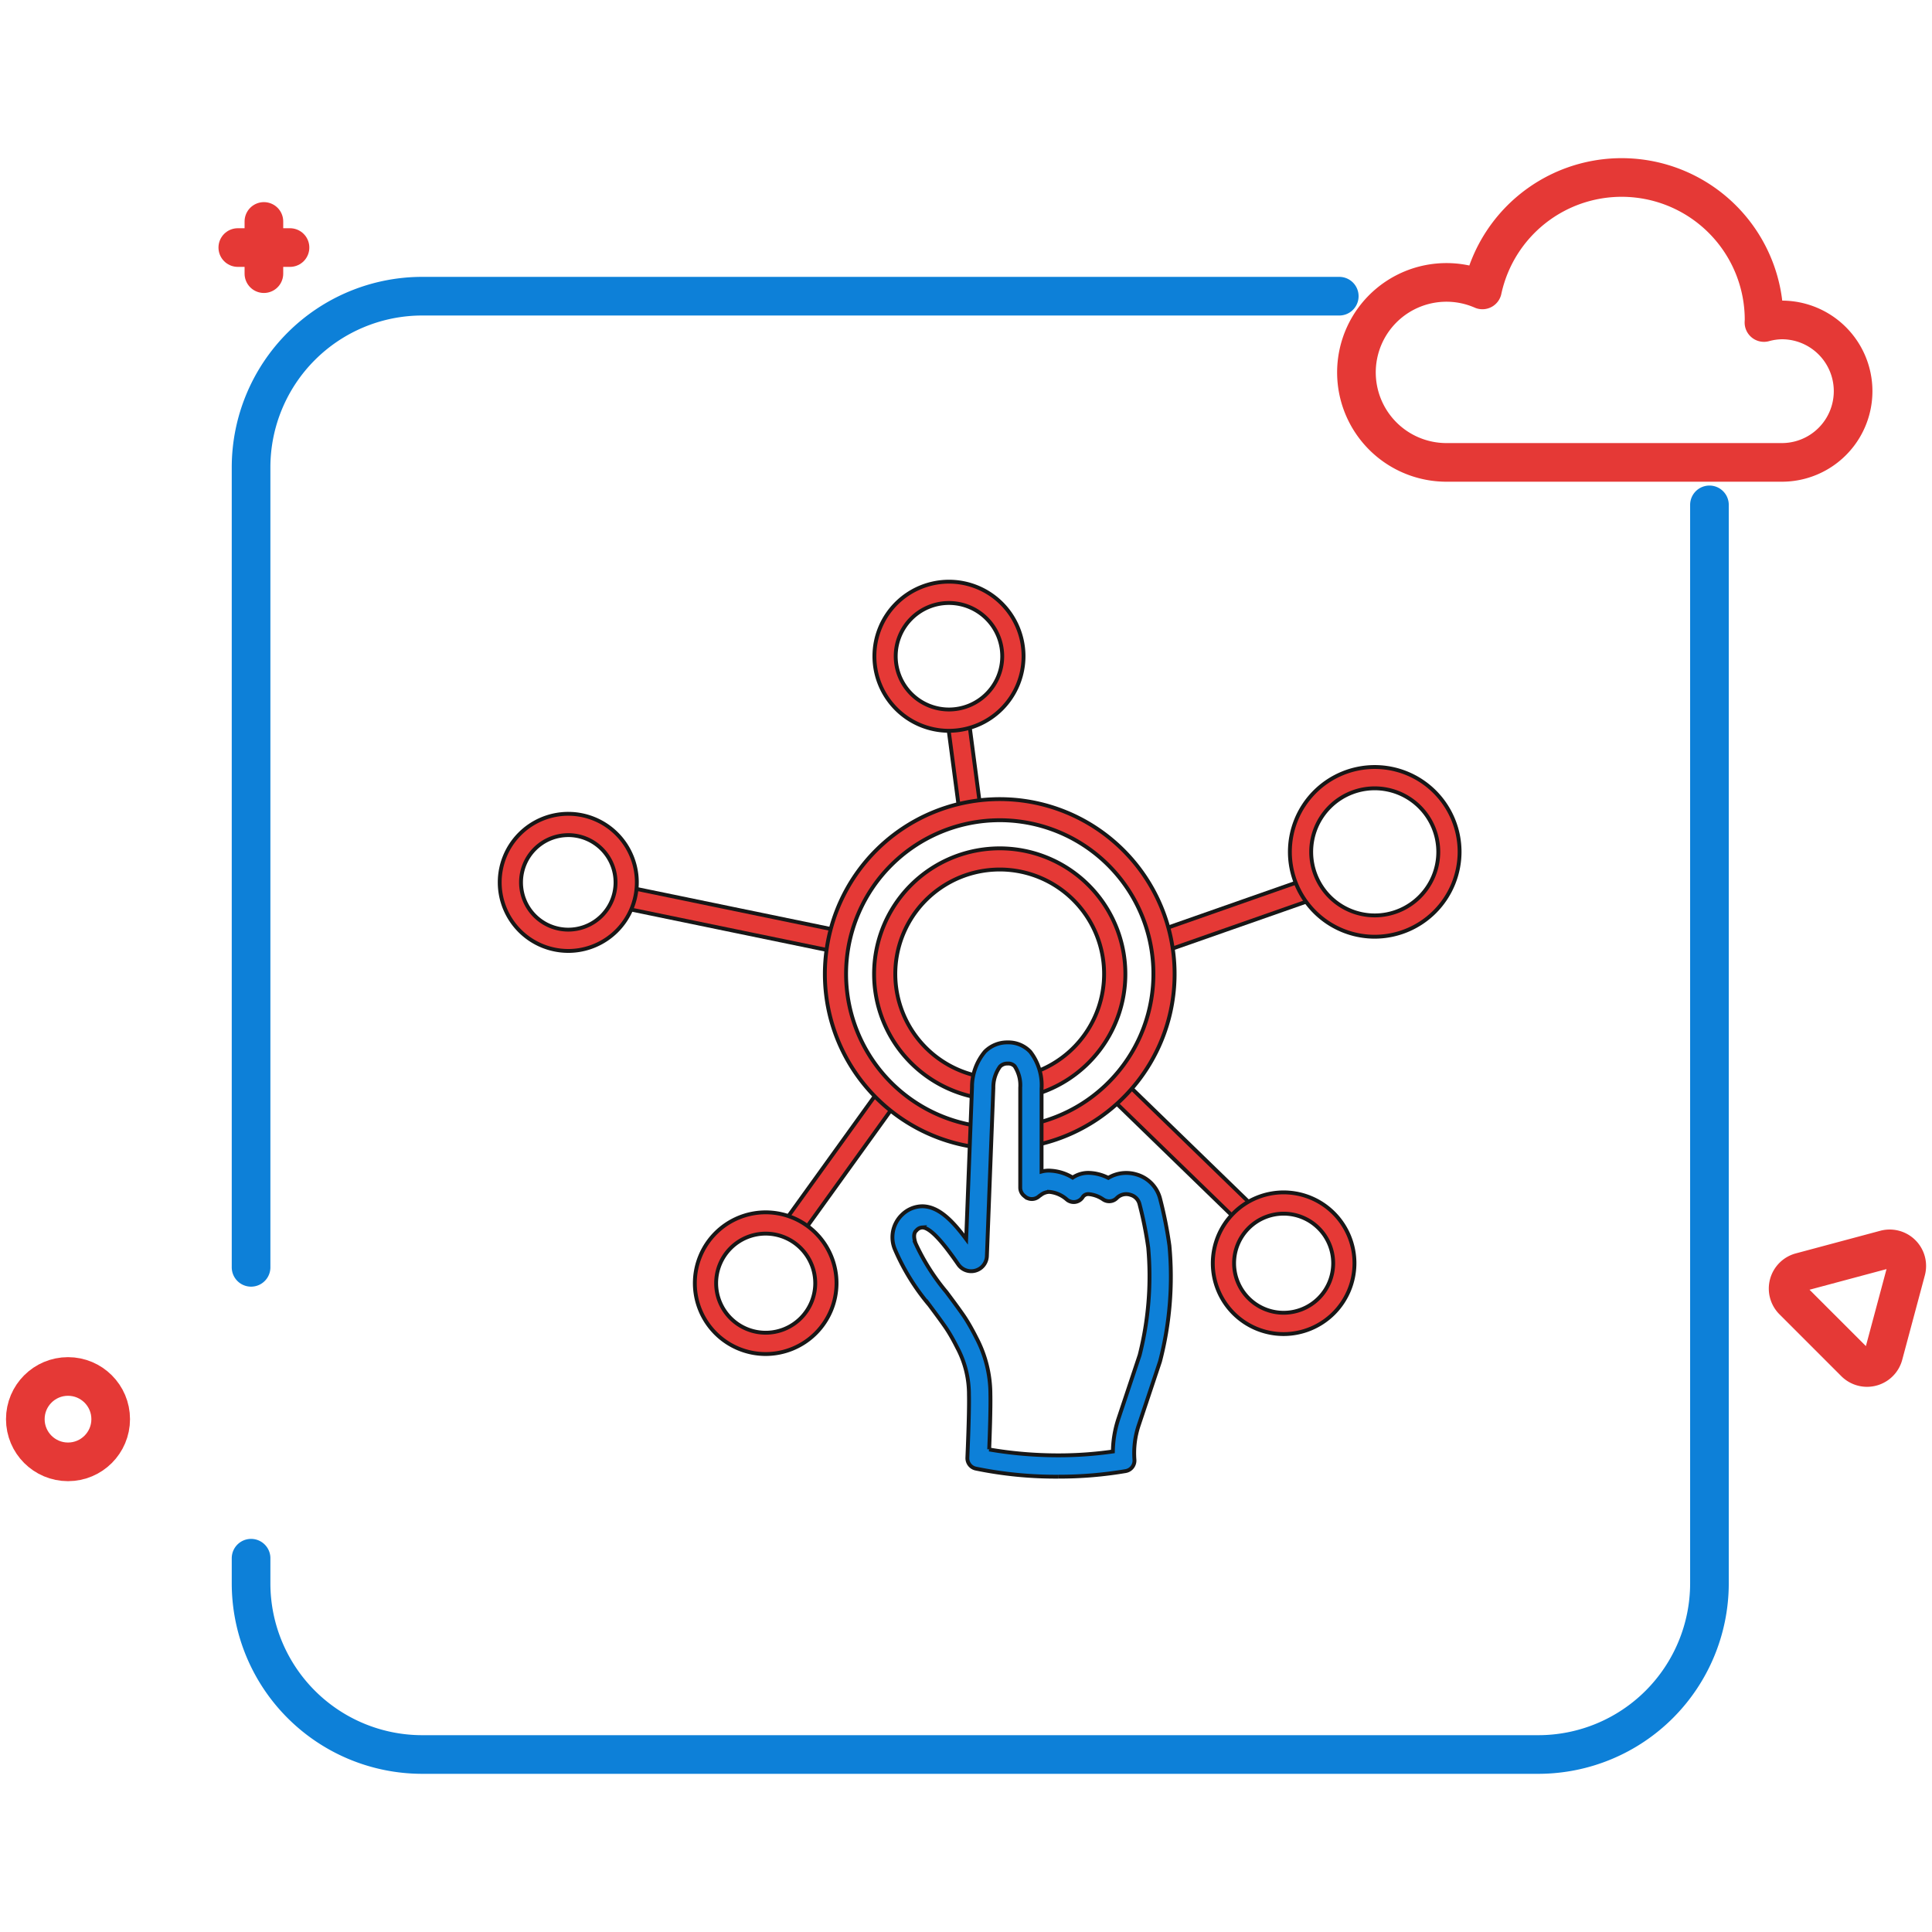 <svg xmlns="http://www.w3.org/2000/svg" xmlns:xlink="http://www.w3.org/1999/xlink" width="150" height="150" viewBox="0 0 150 150">
  <defs>
    <clipPath id="clip-path">
      <rect id="Rectangle_10155" data-name="Rectangle 10155" width="150" height="150" transform="translate(-1303 12894)" fill="#ff3838" opacity="0.5"/>
    </clipPath>
  </defs>
  <g id="Mask_Group_479" data-name="Mask Group 479" transform="translate(1303 -12894)" clip-path="url(#clip-path)">
    <g id="Group_29595" data-name="Group 29595" transform="translate(28.979 -256.331)">
      <path id="Path_92040" data-name="Path 92040" d="M122.514,21.277H51.282A13.294,13.294,0,0,0,38.027,34.532V96.676" transform="translate(-1350.513 13152.05)" fill="none" stroke="#0d80d8" stroke-linecap="round" stroke-linejoin="round" stroke-width="3"/>
      <path id="Path_92041" data-name="Path 92041" d="M38.027,137.49v1.986A13.294,13.294,0,0,0,51.282,152.73H138a13.294,13.294,0,0,0,13.255-13.255V55.709" transform="translate(-1350.513 13133.82)" fill="none" stroke="#0d80d8" stroke-linecap="round" stroke-linejoin="round" stroke-width="3"/>
      <circle id="Ellipse_63" data-name="Ellipse 63" cx="3.314" cy="3.314" r="3.314" transform="translate(-1330.013 13257.2)" fill="none" stroke="#e53936" stroke-linecap="round" stroke-linejoin="round" stroke-width="3"/>
      <path id="Path_92042" data-name="Path 92042" d="M306.2,179.94a1.327,1.327,0,0,0-1.625-1.625" transform="translate(-1490.187 13069.024)" fill="#a1e5fb"/>
      <path id="Path_92043" data-name="Path 92043" d="M299.88,178.315l-6.55,1.755a1.327,1.327,0,0,0-.595,2.22l4.8,4.8a1.327,1.327,0,0,0,2.221-.595l1.755-6.55A1.327,1.327,0,0,0,299.88,178.315Z" transform="translate(-1485.496 13069.024)" fill="none" stroke="#e53936" stroke-linecap="round" stroke-linejoin="round" stroke-width="3"/>
      <line id="Line_199" data-name="Line 199" x2="4.053" transform="translate(-1313.516 13169.551)" fill="none" stroke="#e53936" stroke-linecap="round" stroke-linejoin="round" stroke-width="3"/>
      <line id="Line_200" data-name="Line 200" y1="4.053" transform="translate(-1311.49 13167.524)" fill="none" stroke="#e53936" stroke-linecap="round" stroke-linejoin="round" stroke-width="3"/>
      <path id="Path_92044" data-name="Path 92044" d="M274.721,19.445" transform="translate(-1468.354 13155.726)" fill="#a1e5fb"/>
      <path id="Path_92045" data-name="Path 92045" d="M254.158,12.56a5.488,5.488,0,0,0-1.392.2c0-.067.01-.131.01-.2a11.058,11.058,0,0,0-21.868-2.331,6.987,6.987,0,1,0-2.792,13.391h26.042a5.53,5.53,0,0,0,0-11.06Z" transform="translate(-1447.792 13162.611)" fill="none" stroke="#e53936" stroke-linecap="round" stroke-linejoin="round" stroke-width="3"/>
      <rect id="Rectangle_10150" data-name="Rectangle 10150" width="1.654" height="7.267" transform="translate(-1258.421 13206.301) rotate(-7.522)" fill="#e53936" stroke="#171717" stroke-width="0.3"/>
      <rect id="Rectangle_10151" data-name="Rectangle 10151" width="1.654" height="14.089" transform="matrix(0.697, -0.718, 0.718, 0.697, -1245.836, 13235.471)" fill="#e53936" stroke="#171717" stroke-width="0.3"/>
      <rect id="Rectangle_10152" data-name="Rectangle 10152" width="12.345" height="1.654" transform="translate(-1271.147 13245.274) rotate(-54.248)" fill="#e53936" stroke="#171717" stroke-width="0.3"/>
      <rect id="Rectangle_10153" data-name="Rectangle 10153" width="1.654" height="16.84" transform="translate(-1283.529 13220.836) rotate(-78.343)" fill="#e53936" stroke="#171717" stroke-width="0.3"/>
      <rect id="Rectangle_10154" data-name="Rectangle 10154" width="12.05" height="1.654" transform="matrix(0.944, -0.331, 0.331, 0.944, -1241.883, 13222.552)" fill="#e53936" stroke="#171717" stroke-width="0.3"/>
      <path id="Path_92342" data-name="Path 92342" d="M146.494,11.578a5.789,5.789,0,1,1,5.789-5.789,5.8,5.8,0,0,1-5.789,5.789m0-9.924a4.135,4.135,0,1,0,4.135,4.135,4.14,4.14,0,0,0-4.135-4.135" transform="translate(-1404.795 13195.492)" fill="#e53936" stroke="#171717" stroke-width="0.3"/>
      <path id="Path_92343" data-name="Path 92343" d="M273.274,240.335a5.5,5.5,0,1,1,5.5-5.5,5.507,5.507,0,0,1-5.5,5.5m0-9.348a3.847,3.847,0,1,0,3.847,3.847,3.851,3.851,0,0,0-3.847-3.847" transform="translate(-1505.592 13013.573)" fill="#e53936" stroke="#171717" stroke-width="0.3"/>
      <path id="Path_92344" data-name="Path 92344" d="M78.771,247.826a5.5,5.5,0,1,1,5.5-5.5,5.507,5.507,0,0,1-5.5,5.5m0-9.348a3.847,3.847,0,1,0,3.847,3.847,3.851,3.851,0,0,0-3.847-3.847" transform="translate(-1351.302 13007.631)" fill="#e53936" stroke="#171717" stroke-width="0.3"/>
      <path id="Path_92345" data-name="Path 92345" d="M303.3,82.782a6.588,6.588,0,1,1,6.588-6.588,6.6,6.6,0,0,1-6.588,6.588m0-11.522a4.934,4.934,0,1,0,4.934,4.934A4.939,4.939,0,0,0,303.3,71.26" transform="translate(-1528.545 13140.276)" fill="#e53936" stroke="#171717" stroke-width="0.3"/>
      <path id="Path_92346" data-name="Path 92346" d="M5.323,97.822A5.323,5.323,0,1,1,10.646,92.5a5.329,5.329,0,0,1-5.323,5.323m0-8.992A3.669,3.669,0,1,0,8.992,92.5,3.673,3.673,0,0,0,5.323,88.83" transform="translate(-1293.181 13126.339)" fill="#e53936" stroke="#171717" stroke-width="0.3"/>
      <path id="Path_92347" data-name="Path 92347" d="M134.016,108.68a13.577,13.577,0,1,1,4.2-.148l-.312-1.624a11.931,11.931,0,1,0-3.691.13Z" transform="translate(-1390.003 13130.751)" fill="#e53936" stroke="#171717" stroke-width="0.3"/>
      <path id="Path_92348" data-name="Path 92348" d="M148.864,119.517a9.754,9.754,0,1,1,4.089-.256l-.447-1.592a8.106,8.106,0,1,0-3.4.213Z" transform="translate(-1404.673 13116.08)" fill="#e53936" stroke="#171717" stroke-width="0.3"/>
      <path id="Path_92349" data-name="Path 92349" d="M160.455,206.726a30.73,30.73,0,0,1-6.428-.631.827.827,0,0,1-.637-.843c0-.034.155-3.4.122-4.876a7.687,7.687,0,0,0-.915-3.679l-.011-.021c-.112-.224-.229-.446-.358-.677-.189-.338-.37-.633-.538-.876-.394-.569-.835-1.16-1.262-1.732a17.179,17.179,0,0,1-2.646-4.27,2.413,2.413,0,0,1,.541-2.735,2.276,2.276,0,0,1,1.557-.653h0c1.316,0,2.419,1.212,3.416,2.547l.452-11.76a4.3,4.3,0,0,1,1-2.789,2.444,2.444,0,0,1,1.772-.722,2.341,2.341,0,0,1,1.754.728,4.234,4.234,0,0,1,.876,2.864v6.436a2.161,2.161,0,0,1,.756-.063,3.666,3.666,0,0,1,1.659.534,2.183,2.183,0,0,1,1.242-.37,3.582,3.582,0,0,1,1.523.391,2.725,2.725,0,0,1,2.157-.276,2.638,2.638,0,0,1,1.878,1.94,32.436,32.436,0,0,1,.711,3.591h0a26.134,26.134,0,0,1-.728,8.989l-.009.029-1.646,4.932a6.806,6.806,0,0,0-.332,2.681.827.827,0,0,1-.684.877,30.7,30.7,0,0,1-5.216.433m-5.383-2.11a31.645,31.645,0,0,0,5.383.456,29.516,29.516,0,0,0,4.226-.3,8.444,8.444,0,0,1,.437-2.564l1.64-4.914a24.939,24.939,0,0,0,.667-8.352h0a29.216,29.216,0,0,0-.672-3.359.985.985,0,0,0-.693-.733,1.031,1.031,0,0,0-1.085.256.827.827,0,0,1-1.057.088,2.372,2.372,0,0,0-1.117-.405.512.512,0,0,0-.477.255.827.827,0,0,1-1.243.144,2.383,2.383,0,0,0-1.273-.566l-.081-.006a1.138,1.138,0,0,0-.632.233l-.049.035a1.089,1.089,0,0,0-.1.073.827.827,0,0,1-1.111,0l-.035-.029a.827.827,0,0,1-.313-.648v-7.709c0-.016,0-.032,0-.049a2.7,2.7,0,0,0-.429-1.662.675.675,0,0,0-.541-.207.788.788,0,0,0-.6.232,2.771,2.771,0,0,0-.518,1.634c0,.012,0,.025,0,.038l-.5,13.045a1.219,1.219,0,0,1-2.221.647c-.251-.361-.455-.648-.644-.9-.967-1.307-1.692-1.97-2.155-1.97h0a.636.636,0,0,0-.44.22c-.1.094-.316.288-.084,1a16.733,16.733,0,0,0,2.4,3.792c.436.583.887,1.187,1.3,1.78.2.287.408.627.623,1.012.14.25.272.5.394.744l.011.022a9.375,9.375,0,0,1,1.088,4.38c.025,1.116-.049,3.185-.093,4.276" transform="translate(-1410.262 13058.253)" fill="#0d80d8" stroke="#171717" stroke-width="0.3"/>
    </g>
  </g>
</svg>
